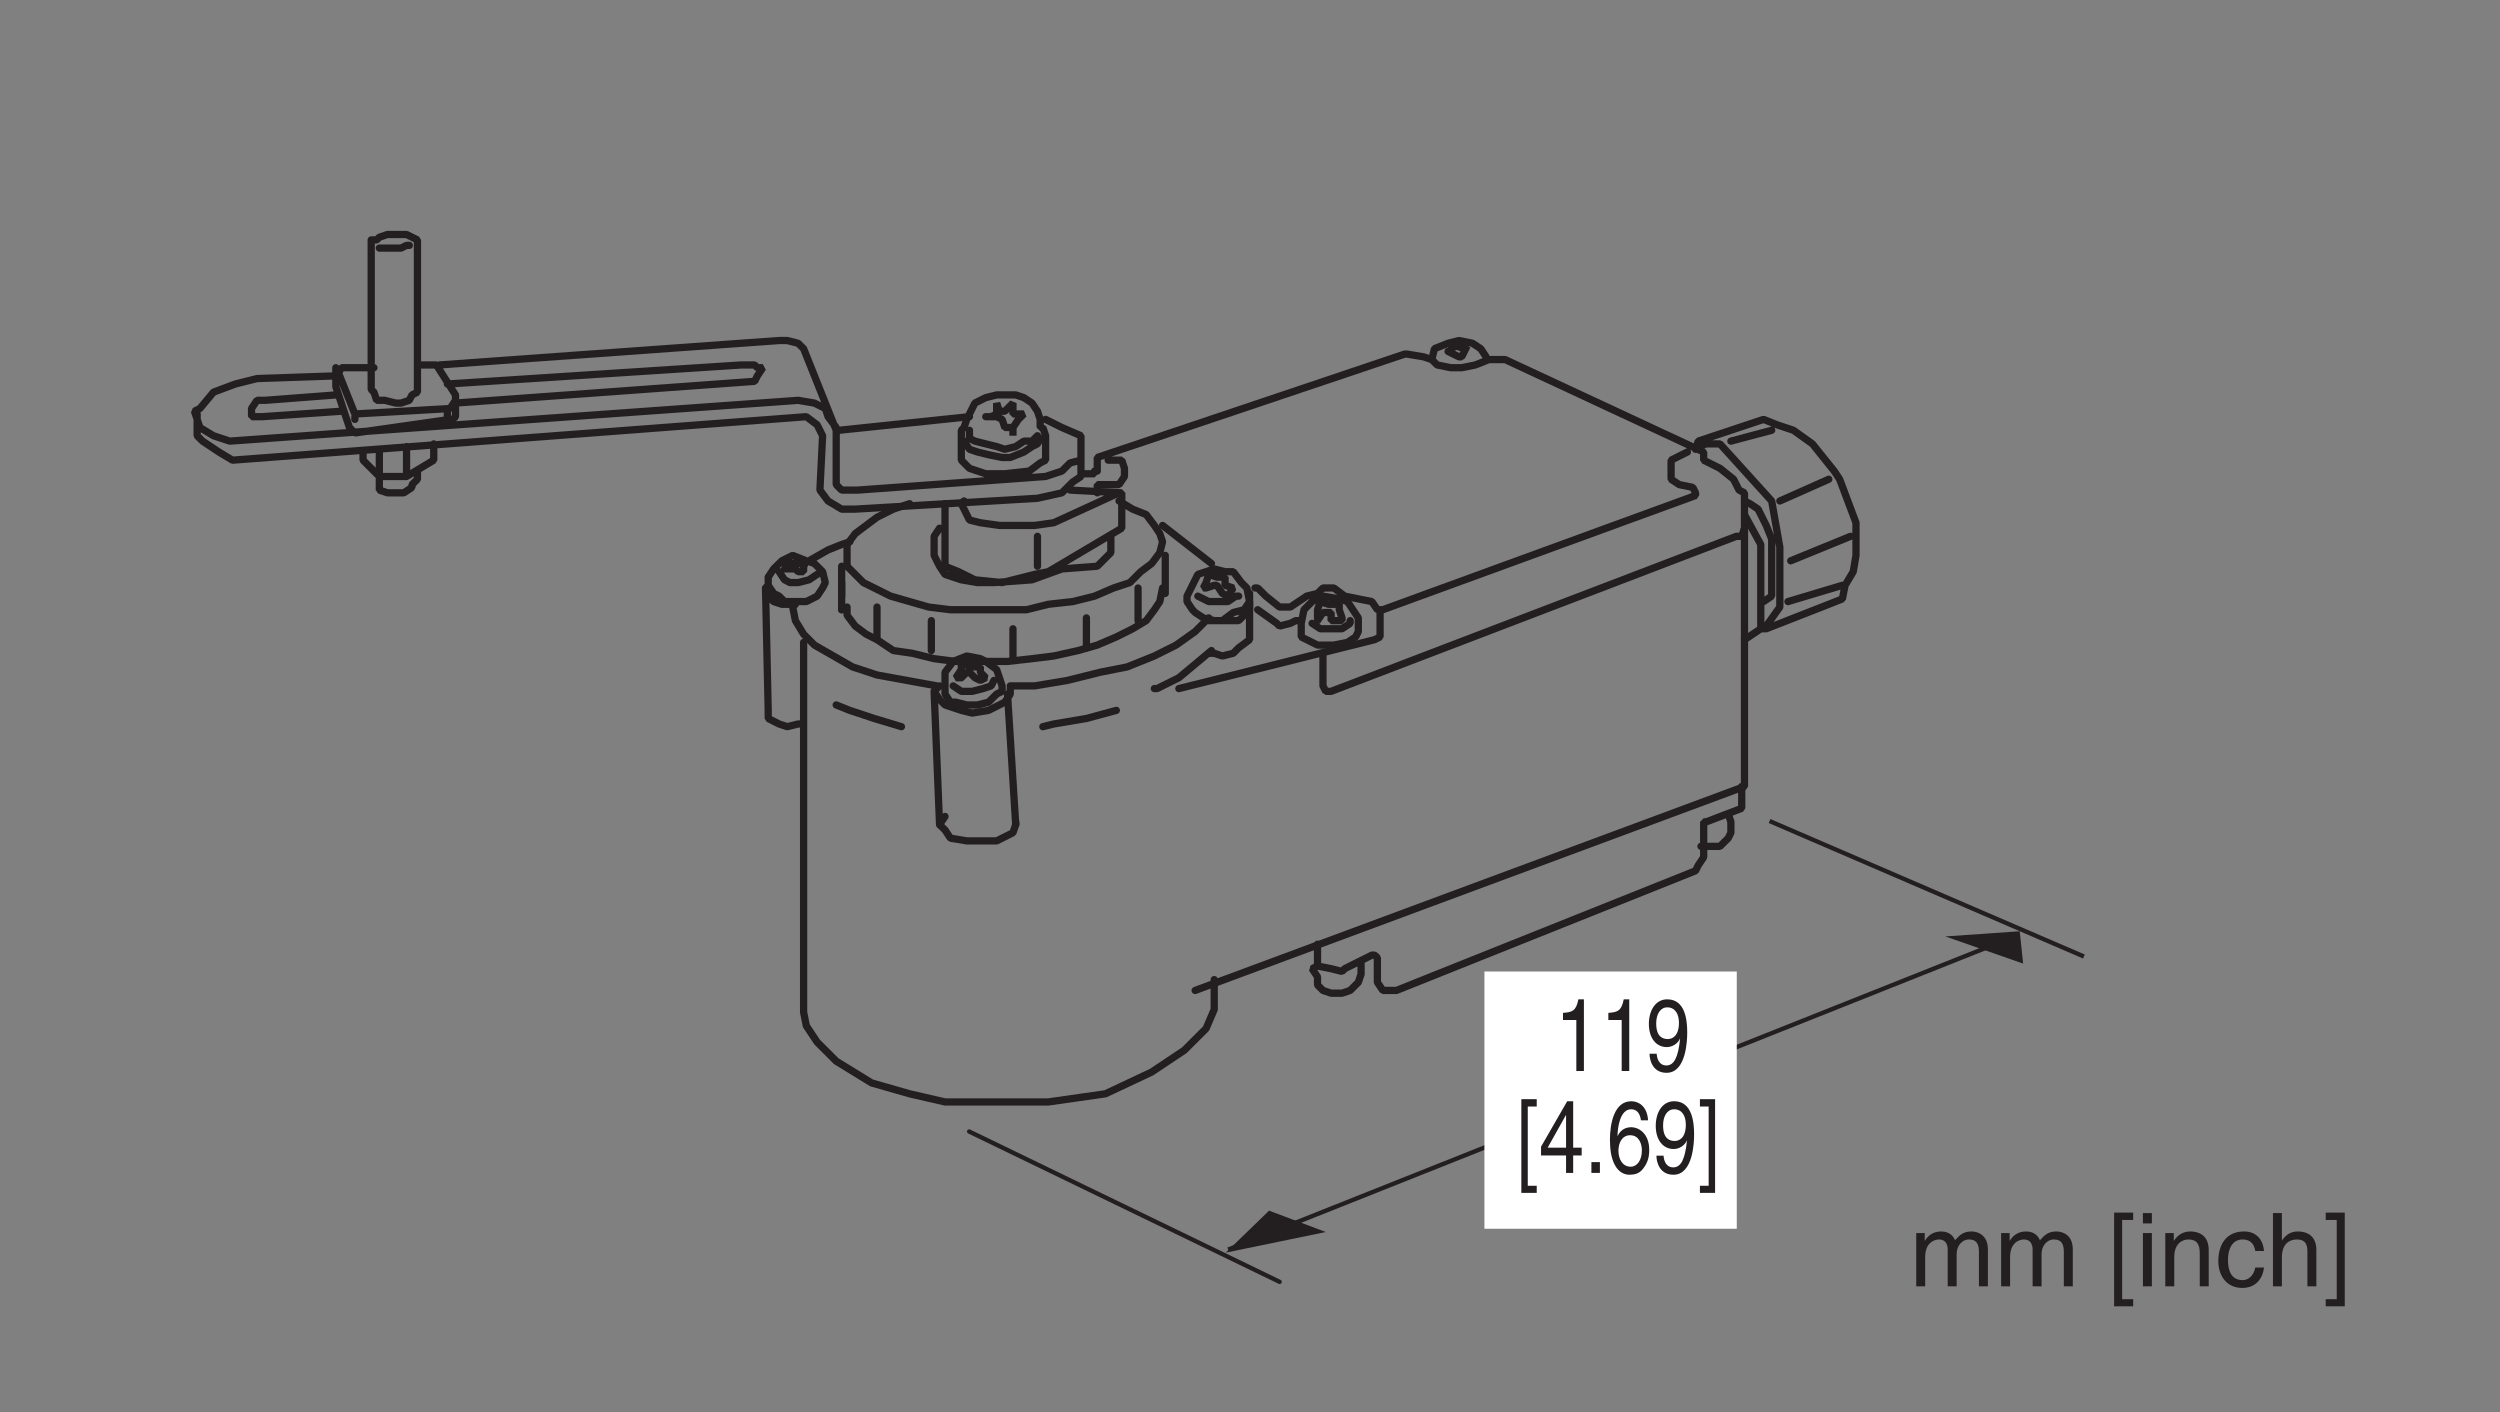 <?xml version="1.0" encoding="UTF-8"?>
<svg xmlns="http://www.w3.org/2000/svg" xmlns:xlink="http://www.w3.org/1999/xlink" width="170.08pt" height="96.08pt" viewBox="0 0 170.08 96.08" version="1.2">
<rect x="0" y="0" width="170.08" height="96.08" fill="#808080" stroke="none"/>
<defs>
<g>
<symbol overflow="visible" id="glyph0-0">
<path style="stroke:none;" d="M 0 0 L 3.469 0 L 3.469 -4.859 L 0 -4.859 Z M 1.734 -2.734 L 0.562 -4.516 L 2.906 -4.516 Z M 1.938 -2.422 L 3.125 -4.203 L 3.125 -0.656 Z M 0.562 -0.344 L 1.734 -2.109 L 2.906 -0.344 Z M 0.344 -4.203 L 1.531 -2.422 L 0.344 -0.656 Z M 0.344 -4.203 "/>
</symbol>
<symbol overflow="visible" id="glyph0-1">
<path style="stroke:none;" d="M 0.453 0 L 1.062 0 L 1.062 -1.984 C 1.062 -2.969 1.672 -3.188 2.016 -3.188 C 2.469 -3.188 2.594 -2.812 2.594 -2.516 L 2.594 0 L 3.203 0 L 3.203 -2.219 C 3.203 -2.703 3.531 -3.188 4.047 -3.188 C 4.578 -3.188 4.719 -2.844 4.719 -2.344 L 4.719 0 L 5.328 0 L 5.328 -2.516 C 5.328 -3.531 4.594 -3.734 4.219 -3.734 C 3.656 -3.734 3.406 -3.484 3.094 -3.141 C 3 -3.344 2.781 -3.734 2.141 -3.734 C 1.484 -3.734 1.172 -3.312 1.047 -3.109 L 1.031 -3.109 L 1.031 -3.625 L 0.453 -3.625 Z M 0.453 0 "/>
</symbol>
<symbol overflow="visible" id="glyph0-2">
<path style="stroke:none;" d=""/>
</symbol>
<symbol overflow="visible" id="glyph0-3">
<path style="stroke:none;" d="M 0.984 -4.516 L 1.734 -4.516 L 1.734 -5.016 L 0.438 -5.016 L 0.438 1.359 L 1.734 1.359 L 1.734 0.875 L 0.984 0.875 Z M 0.984 -4.516 "/>
</symbol>
<symbol overflow="visible" id="glyph0-4">
<path style="stroke:none;" d="M 1.078 -3.625 L 0.469 -3.625 L 0.469 0 L 1.078 0 Z M 1.078 -4.281 L 1.078 -4.984 L 0.469 -4.984 L 0.469 -4.281 Z M 1.078 -4.281 "/>
</symbol>
<symbol overflow="visible" id="glyph0-5">
<path style="stroke:none;" d="M 3.406 -2.469 C 3.406 -3.5 2.703 -3.734 2.141 -3.734 C 1.516 -3.734 1.172 -3.312 1.047 -3.109 L 1.031 -3.109 L 1.031 -3.625 L 0.453 -3.625 L 0.453 0 L 1.062 0 L 1.062 -1.984 C 1.062 -2.969 1.672 -3.188 2.016 -3.188 C 2.609 -3.188 2.797 -2.859 2.797 -2.234 L 2.797 0 L 3.406 0 Z M 3.406 -2.469 "/>
</symbol>
<symbol overflow="visible" id="glyph0-6">
<path style="stroke:none;" d="M 3.312 -2.406 C 3.266 -3.031 2.906 -3.734 1.953 -3.734 C 0.75 -3.734 0.203 -2.844 0.203 -1.719 C 0.203 -0.672 0.812 0.109 1.828 0.109 C 2.891 0.109 3.25 -0.703 3.312 -1.281 L 2.719 -1.281 C 2.609 -0.734 2.266 -0.422 1.859 -0.422 C 1.016 -0.422 0.859 -1.188 0.859 -1.812 C 0.859 -2.469 1.109 -3.188 1.859 -3.188 C 2.375 -3.188 2.641 -2.891 2.719 -2.406 Z M 3.312 -2.406 "/>
</symbol>
<symbol overflow="visible" id="glyph0-7">
<path style="stroke:none;" d="M 3.406 -2.469 C 3.406 -3.5 2.703 -3.734 2.141 -3.734 C 1.547 -3.734 1.25 -3.375 1.078 -3.141 L 1.062 -3.141 L 1.062 -4.984 L 0.453 -4.984 L 0.453 0 L 1.062 0 L 1.062 -1.984 C 1.062 -2.891 1.578 -3.188 2.078 -3.188 C 2.656 -3.188 2.797 -2.859 2.797 -2.375 L 2.797 0 L 3.406 0 Z M 3.406 -2.469 "/>
</symbol>
<symbol overflow="visible" id="glyph0-8">
<path style="stroke:none;" d="M 0.938 0.875 L 0.188 0.875 L 0.188 1.359 L 1.484 1.359 L 1.484 -5.016 L 0.188 -5.016 L 0.188 -4.516 L 0.938 -4.516 Z M 0.938 0.875 "/>
</symbol>
<symbol overflow="visible" id="glyph1-0">
<path style="stroke:none;" d="M 0 0 L 2.766 0 L 2.766 -4.859 L 0 -4.859 Z M 1.391 -2.734 L 0.438 -4.516 L 2.328 -4.516 Z M 1.547 -2.422 L 2.5 -4.203 L 2.5 -0.656 Z M 0.438 -0.344 L 1.391 -2.109 L 2.328 -0.344 Z M 0.281 -4.203 L 1.219 -2.422 L 0.281 -0.656 Z M 0.281 -4.203 "/>
</symbol>
<symbol overflow="visible" id="glyph1-1">
<path style="stroke:none;" d="M 1.984 -4.875 L 1.609 -4.875 C 1.453 -4.078 1.188 -4 0.562 -3.953 L 0.562 -3.469 L 1.469 -3.469 L 1.469 0 L 1.984 0 Z M 1.984 -4.875 "/>
</symbol>
<symbol overflow="visible" id="glyph1-2">
<path style="stroke:none;" d="M 1.453 -1.625 C 1.812 -1.625 2.203 -1.844 2.359 -2.219 L 2.359 -2.203 C 2.234 -0.938 1.953 -0.375 1.422 -0.375 C 1.031 -0.375 0.797 -0.688 0.766 -1.172 L 0.281 -1.172 C 0.281 -0.703 0.516 0.125 1.438 0.125 C 2.781 0.125 2.844 -2.094 2.844 -2.609 C 2.844 -3.406 2.734 -4.875 1.484 -4.875 C 0.672 -4.875 0.234 -4.094 0.234 -3.203 C 0.234 -2.234 0.734 -1.625 1.453 -1.625 Z M 1.531 -2.172 C 1.203 -2.172 0.734 -2.297 0.734 -3.234 C 0.734 -3.891 1.031 -4.328 1.484 -4.328 C 2.047 -4.328 2.281 -3.844 2.281 -3.281 C 2.281 -2.328 1.781 -2.172 1.531 -2.172 Z M 1.531 -2.172 "/>
</symbol>
<symbol overflow="visible" id="glyph1-3">
<path style="stroke:none;" d="M 0.781 -4.516 L 1.391 -4.516 L 1.391 -5.016 L 0.344 -5.016 L 0.344 1.359 L 1.391 1.359 L 1.391 0.875 L 0.781 0.875 Z M 0.781 -4.516 "/>
</symbol>
<symbol overflow="visible" id="glyph1-4">
<path style="stroke:none;" d="M 2.906 -1.188 L 2.906 -1.719 L 2.328 -1.719 L 2.328 -4.875 L 1.922 -4.875 L 0.141 -1.781 L 0.141 -1.188 L 1.844 -1.188 L 1.844 0 L 2.328 0 L 2.328 -1.188 Z M 1.828 -3.922 L 1.844 -3.922 L 1.844 -1.719 L 0.594 -1.719 Z M 1.828 -3.922 "/>
</symbol>
<symbol overflow="visible" id="glyph1-5">
<path style="stroke:none;" d="M 1.062 -0.734 L 0.484 -0.734 L 0.484 0 L 1.062 0 Z M 1.062 -0.734 "/>
</symbol>
<symbol overflow="visible" id="glyph1-6">
<path style="stroke:none;" d="M 2.797 -3.578 C 2.734 -4.578 2.109 -4.875 1.656 -4.875 C 0.484 -4.875 0.203 -3.344 0.203 -2.266 C 0.203 -1.625 0.281 -1.031 0.516 -0.578 C 0.781 -0.031 1.219 0.125 1.516 0.125 C 2.062 0.125 2.297 -0.062 2.5 -0.344 C 2.766 -0.703 2.875 -1.062 2.875 -1.562 C 2.875 -2.719 2.125 -3.109 1.656 -3.109 C 1.125 -3.109 0.844 -2.781 0.734 -2.516 L 0.719 -2.531 C 0.719 -3.031 0.875 -4.328 1.641 -4.328 C 2.062 -4.328 2.25 -4.016 2.312 -3.578 Z M 0.781 -1.5 C 0.781 -2.078 1.047 -2.562 1.578 -2.562 C 2.188 -2.562 2.375 -1.969 2.375 -1.531 C 2.375 -0.875 2.062 -0.422 1.609 -0.422 C 1.031 -0.422 0.781 -0.984 0.781 -1.5 Z M 0.781 -1.5 "/>
</symbol>
<symbol overflow="visible" id="glyph1-7">
<path style="stroke:none;" d="M 0.75 0.875 L 0.156 0.875 L 0.156 1.359 L 1.188 1.359 L 1.188 -5.016 L 0.156 -5.016 L 0.156 -4.516 L 0.75 -4.516 Z M 0.75 0.875 "/>
</symbol>
</g>
</defs>
<g id="surface1">
<path style="fill:none;stroke-width:5;stroke-linecap:round;stroke-linejoin:bevel;stroke:rgb(13.73%,12.16%,12.549%);stroke-opacity:1;stroke-miterlimit:4;" d="M 227.24 703.003 L 173.054 701.15 L 158.107 697.403 L 143.161 691.803 L 133.815 680.564 L 130.068 678.71 L 133.815 667.51 L 143.161 661.871 L 154.361 658.164 L 544.94 686.203 L 556.14 684.31 L 563.594 680.564 L 565.487 674.964 L 571.087 667.51 L 571.087 628.271 L 574.833 624.525 L 586.033 624.525 L 714.991 633.871 L 726.191 637.578 L 731.791 643.178 L 739.284 645.071 L 739.284 661.871 L 726.191 667.51 L 714.991 673.11 M 131.922 676.817 L 131.922 661.871 L 135.668 658.164 L 146.908 650.671 L 156.215 645.071 L 550.54 674.964 L 557.994 669.364 L 561.74 661.871 L 559.887 624.525 L 565.487 617.032 L 574.833 611.432 L 584.18 611.432 L 709.391 618.885 L 726.191 622.632 L 733.684 630.125 L 739.284 633.871 L 739.284 654.418 M 253.426 708.603 L 230.986 708.603 L 229.133 704.857 L 240.333 676.817 L 305.718 680.564 L 309.465 686.203 L 309.465 689.91 L 296.372 710.496 L 283.318 710.496 M 227.24 708.603 L 227.24 695.51 L 236.586 667.51 L 240.333 663.764 L 305.718 673.11 L 307.611 673.11 L 309.465 674.964 L 309.465 689.91 M 251.533 796.429 L 251.533 693.657 L 253.426 691.803 L 255.279 686.203 L 260.879 686.203 L 268.372 684.31 L 272.079 684.31 L 277.719 686.203 L 279.572 689.91 L 283.318 691.803 L 283.318 796.429 L 275.826 800.175 L 262.733 800.175 L 257.133 798.282 L 255.279 796.429 L 251.533 796.429 M 257.133 790.829 L 272.079 790.829 L 275.826 792.682 L 277.719 792.682 M 240.333 674.964 L 240.333 673.11 M 303.865 678.71 L 303.865 674.964 M 298.265 710.496 L 531.848 727.296 L 537.448 727.296 L 544.94 725.403 L 548.687 721.696 L 571.087 665.618 M 227.24 689.91 L 178.654 686.203 L 173.054 686.203 L 169.307 680.564 L 169.307 674.964 L 176.8 674.964 L 230.986 678.71 M 303.865 697.403 L 505.662 710.496 L 515.048 710.496 L 516.901 708.603 L 520.648 708.603 L 516.901 703.003 L 515.048 699.257 L 309.465 684.31 M 294.518 656.271 L 294.518 645.071 L 275.826 633.871 L 257.133 633.871 L 245.933 645.071 L 245.933 650.671 M 275.826 633.871 L 275.826 654.418 M 257.133 633.871 L 257.133 652.564 M 257.133 631.978 L 257.133 624.525 L 262.733 622.632 L 273.972 622.632 L 279.572 626.378 L 279.572 628.271 L 283.318 631.978 L 283.318 637.578 M 657.059 663.764 L 657.059 645.071 L 662.659 639.471 L 673.859 635.725 L 686.951 635.725 L 703.791 637.578 L 711.244 643.178 L 714.991 645.071 L 714.991 661.871 L 713.098 667.51 L 711.244 667.51 L 711.244 673.11 L 709.391 678.71 L 705.644 684.31 L 700.044 688.057 L 694.444 689.91 L 681.351 689.91 L 673.859 688.057 L 666.405 684.31 L 660.805 673.11 L 658.912 667.51 L 657.059 665.618 L 657.059 663.764 " transform="matrix(0.099,0,0,-0.099,0.351,95.169)"/>
<path style="fill:none;stroke-width:5;stroke-linecap:round;stroke-linejoin:bevel;stroke:rgb(13.73%,12.16%,12.549%);stroke-opacity:1;stroke-miterlimit:4;" d="M 662.659 665.618 L 662.659 660.018 L 666.405 658.164 L 673.859 656.271 L 681.351 654.418 L 686.951 652.564 L 694.444 654.418 L 700.044 658.164 L 705.644 658.164 L 709.391 661.871 M 658.912 658.164 L 662.659 652.564 L 668.259 650.671 L 675.751 648.818 L 685.098 646.925 L 690.698 646.925 L 700.044 650.671 L 705.644 654.418 L 709.391 656.271 L 711.244 660.018 M 673.859 674.964 L 681.351 674.964 L 685.098 673.11 L 686.951 667.51 L 692.551 667.51 L 692.551 661.871 L 692.551 667.51 L 696.298 673.11 L 700.044 676.817 L 692.551 676.817 L 692.551 684.31 L 686.951 678.71 L 683.205 678.71 L 681.351 684.31 L 681.351 676.817 L 677.605 674.964 L 673.859 674.964 M 645.859 615.178 L 645.859 572.192 L 655.166 568.446 L 666.405 562.846 L 685.098 560.953 L 707.498 566.592 L 716.844 568.446 L 767.323 598.339 L 767.323 622.632 L 731.791 624.525 M 765.43 622.632 L 720.591 602.085 L 707.498 600.232 L 683.205 600.232 L 670.151 602.085 L 662.659 603.939 L 657.059 615.178 L 658.912 617.032 M 642.112 598.339 L 638.366 592.739 L 638.366 579.646 L 642.112 572.192 L 645.859 566.592 L 657.059 562.846 L 668.259 560.953 L 679.459 560.953 L 705.644 562.846 L 726.191 570.339 L 750.484 572.192 L 759.83 581.539 L 759.83 592.739 L 757.977 592.739 M 709.391 592.739 L 709.391 572.192 M 574.833 560.953 L 574.833 551.646 M 574.833 544.153 L 574.833 542.299 M 765.43 617.032 L 774.777 611.432 L 784.123 607.685 L 789.723 600.232 L 793.47 594.632 L 795.362 588.992 L 793.47 581.539 L 787.87 574.046 L 780.377 568.446 L 772.923 560.953 L 761.684 557.246 L 748.63 551.646 L 733.684 547.899 L 716.844 546.046 L 701.898 542.299 L 649.605 542.299 L 634.619 544.153 L 621.526 547.899 L 608.473 551.646 L 589.78 560.953 L 578.54 572.192 L 578.54 587.139 L 584.18 594.632 L 599.126 605.832 L 610.326 611.432 L 621.526 615.178 M 795.362 557.246 L 793.47 547.899 L 789.723 542.299 L 784.123 534.807 L 774.777 529.207 L 763.577 523.607 L 750.484 518.007 L 737.43 514.26 L 720.591 510.514 L 705.644 508.66 L 688.805 506.767 L 653.312 506.767 L 638.366 508.66 L 623.419 512.367 L 610.326 514.26 L 599.126 521.714 L 591.673 525.5 L 584.18 531.06 L 578.54 538.553 L 578.54 544.153 M 827.109 536.699 L 817.762 527.314 L 804.67 518.007 L 789.723 510.514 L 771.03 503.021 L 752.377 499.314 L 729.937 493.714 L 707.498 489.967 L 690.698 489.967 " transform="matrix(0.099,0,0,-0.099,0.351,95.169)"/>
<path style="fill:none;stroke-width:5;stroke-linecap:round;stroke-linejoin:bevel;stroke:rgb(13.73%,12.16%,12.549%);stroke-opacity:1;stroke-miterlimit:4;" d="M 640.219 489.967 L 599.126 497.46 L 582.287 503.021 L 556.14 518.007 L 548.687 525.5 L 543.048 534.807 L 541.194 544.153 L 543.048 546.046 M 828.962 514.26 L 806.562 495.567 L 791.616 488.114 L 789.723 488.114 M 642.112 489.967 L 638.366 486.221 L 642.112 480.621 L 645.859 476.874 L 657.059 473.128 L 664.551 471.274 L 675.751 473.128 L 686.951 478.767 L 690.698 484.367 L 690.698 488.114 M 827.109 534.807 L 847.655 534.807 L 855.148 542.299 L 855.148 553.499 M 541.194 546.046 L 533.741 546.046 L 528.101 547.899 L 524.355 551.646 L 522.501 557.246 L 524.355 559.099 M 552.394 575.939 L 565.487 583.392 L 574.833 587.139 L 580.433 588.992 M 522.501 557.246 L 524.355 473.128 L 524.355 467.567 L 531.848 463.781 L 537.448 461.928 L 544.94 463.781 L 546.794 463.781 M 645.859 400.249 L 642.112 394.649 L 645.859 390.942 L 649.605 385.303 L 660.805 383.449 L 681.351 383.449 L 692.551 389.049 L 694.444 394.649 L 694.444 396.542 M 763.577 473.128 L 743.03 467.567 L 720.591 463.781 L 713.098 461.928 M 615.926 461.928 L 597.233 467.567 L 580.433 473.128 L 571.087 476.874 M 524.355 564.699 L 528.101 570.339 L 533.741 575.939 L 541.194 579.646 L 550.54 575.939 L 556.14 574.046 L 561.74 568.446 L 563.594 560.953 L 561.74 557.246 L 557.994 551.646 L 550.54 547.899 L 535.594 547.899 L 531.848 551.646 L 528.101 553.499 L 524.355 559.099 L 524.355 564.699 M 531.848 568.446 L 535.594 562.846 L 539.301 560.953 L 544.94 560.953 L 552.394 562.846 L 557.994 566.592 M 535.594 570.339 L 543.048 570.339 L 544.94 568.446 L 548.687 568.446 L 548.687 572.192 L 550.54 572.192 L 548.687 574.046 L 537.448 574.046 L 535.594 570.339 M 812.162 551.646 L 819.616 566.592 L 830.855 570.339 L 838.309 568.446 L 843.909 568.446 L 849.548 560.953 L 853.295 557.246 L 855.148 547.899 L 851.402 542.299 L 843.909 540.407 L 836.455 534.807 L 830.855 534.807 L 823.362 536.699 L 817.762 540.407 L 815.909 542.299 L 812.162 547.899 L 812.162 551.646 M 819.616 551.646 L 827.109 547.899 L 840.202 547.899 L 845.802 551.646 L 847.655 551.646 M 825.255 557.246 L 830.855 559.099 L 832.709 559.099 L 836.455 553.499 L 840.202 551.646 L 843.909 557.246 L 838.309 559.099 L 838.309 564.699 L 832.709 564.699 L 827.109 566.592 L 825.255 560.953 L 823.362 557.246 L 825.255 557.246 M 890.641 532.953 L 892.534 542.299 L 898.134 547.899 L 905.588 551.646 L 916.788 549.753 L 922.427 547.899 L 929.881 536.699 L 929.881 527.314 L 928.027 523.607 L 922.427 519.86 L 913.081 518.007 L 901.841 518.007 L 890.641 523.607 L 890.641 532.953 " transform="matrix(0.099,0,0,-0.099,0.351,95.169)"/>
<path style="fill:none;stroke-width:5;stroke-linecap:round;stroke-linejoin:bevel;stroke:rgb(13.73%,12.16%,12.549%);stroke-opacity:1;stroke-miterlimit:4;" d="M 898.134 532.953 L 903.734 529.207 L 918.681 529.207 L 924.281 532.953 L 924.281 534.807 M 901.841 534.807 L 905.588 540.407 L 911.188 540.407 L 911.188 534.807 L 918.681 534.807 L 918.681 536.699 L 916.788 542.299 L 916.788 546.046 L 909.334 546.046 L 903.734 547.899 L 901.841 542.299 L 901.841 536.699 M 645.859 489.967 L 645.859 499.314 L 651.459 506.767 L 660.805 510.514 L 670.151 508.66 L 673.859 506.767 L 681.351 501.167 L 685.098 489.967 L 685.098 486.221 L 681.351 484.367 L 675.751 478.767 L 668.259 476.874 L 660.805 476.874 L 653.312 478.767 L 649.605 478.767 L 645.859 484.367 L 645.859 489.967 M 651.459 489.967 L 657.059 486.221 L 664.551 486.221 L 672.005 488.114 L 677.605 489.967 L 679.459 493.714 M 657.059 495.567 L 660.805 499.314 L 662.659 499.314 L 666.405 495.567 L 670.151 493.714 L 673.859 495.567 L 670.151 499.314 L 670.151 503.021 L 662.659 503.021 L 657.059 506.767 L 657.059 501.167 L 653.312 495.567 L 657.059 495.567 M 548.687 519.86 L 548.687 265.731 L 550.54 256.385 L 557.994 245.185 L 571.087 232.092 L 595.38 217.145 L 621.526 209.652 L 645.859 204.052 L 716.844 204.052 L 756.084 209.652 L 787.87 224.599 L 810.27 239.545 L 825.255 254.492 L 830.855 267.585 L 830.855 288.131 M 817.762 280.677 L 1195.249 420.835 L 1195.249 622.632 L 1191.503 624.525 L 1187.756 631.978 L 1178.41 639.471 L 1167.21 645.071 L 1167.21 650.671 L 1030.799 714.203 L 1019.599 714.203 L 1010.252 710.496 L 1000.906 708.603 L 993.413 708.603 L 984.066 710.496 L 980.359 714.203 L 974.72 716.096 L 963.52 717.95 L 961.666 717.95 L 750.484 646.925 L 750.484 637.578 M 757.977 645.071 L 767.323 645.071 L 769.177 639.471 L 769.177 633.871 L 765.43 628.271 L 750.484 628.271 L 750.484 622.632 M 741.137 635.725 L 748.63 635.725 L 748.63 637.578 M 858.855 557.246 L 860.748 557.246 L 866.348 551.646 L 875.695 544.153 L 883.188 544.153 L 894.388 551.646 L 901.841 553.499 L 905.588 557.246 L 913.081 557.246 L 920.534 551.646 L 929.881 549.753 L 939.227 547.899 L 942.973 542.299 L 946.72 542.299 L 1161.61 620.778 L 1161.61 622.632 L 1159.756 626.378 L 1150.41 628.271 L 1144.81 631.978 L 1144.81 645.071 L 1152.263 648.818 L 1156.01 650.671 M 795.362 600.232 L 828.962 574.046 M 980.359 714.203 L 982.213 721.696 L 991.559 725.403 L 999.013 727.296 L 1008.359 725.403 L 1013.999 721.696 L 1017.706 716.096 L 1017.706 714.203 " transform="matrix(0.099,0,0,-0.099,0.351,95.169)"/>
<path style="fill:none;stroke-width:5;stroke-linecap:round;stroke-linejoin:bevel;stroke:rgb(13.73%,12.16%,12.549%);stroke-opacity:1;stroke-miterlimit:4;" d="M 991.559 719.803 L 999.013 716.096 L 1000.906 716.096 L 1002.759 719.803 L 1004.613 723.55 L 1002.759 721.696 L 997.159 723.55 L 993.413 721.696 L 993.413 719.803 L 991.559 719.803 M 901.841 312.424 L 901.841 297.477 L 911.188 295.624 L 918.681 293.731 L 920.534 295.624 L 939.227 304.97 L 941.08 304.97 L 942.973 303.117 L 942.973 286.277 L 946.72 280.677 L 956.066 280.677 L 1161.61 362.903 L 1163.463 366.649 L 1167.21 372.249 L 1167.21 396.542 L 1169.063 396.542 L 1193.356 405.849 L 1193.356 420.835 M 931.773 299.37 L 931.773 291.877 L 929.881 286.277 L 924.281 280.677 L 918.681 278.785 L 911.188 278.785 L 905.588 280.677 L 901.841 284.424 L 901.841 290.024 L 898.134 295.624 L 901.841 297.477 M 1184.049 402.142 L 1185.903 396.542 L 1185.903 389.049 L 1184.049 385.303 L 1178.41 379.703 L 1165.356 379.703 M 905.588 512.367 L 905.588 489.967 L 907.481 486.221 L 911.188 486.221 L 1189.649 592.739 L 1193.356 592.739 L 1195.249 598.339 M 1161.61 652.564 L 1163.463 658.164 L 1208.342 673.11 L 1217.688 669.364 L 1228.888 665.618 L 1241.942 656.271 L 1256.928 637.578 L 1260.635 631.978 L 1271.874 602.085 L 1271.874 579.646 L 1269.981 568.446 L 1264.381 559.099 L 1262.528 549.753 L 1253.181 546.046 L 1210.195 529.207 L 1206.449 529.207 M 1163.463 654.418 L 1169.063 656.271 L 1178.41 656.271 L 1213.942 617.032 L 1219.542 585.285 L 1219.542 544.153 L 1210.195 531.06 M 1185.903 658.164 L 1213.942 665.618 M 1219.542 617.032 L 1253.181 631.978 M 1268.128 592.739 L 1227.035 575.939 M 1262.528 559.099 L 1225.142 547.899 M 1195.249 521.714 L 1206.449 529.207 L 1206.449 587.139 L 1195.249 607.685 M 1208.342 547.899 L 1213.942 551.646 L 1213.942 590.885 L 1210.195 600.232 L 1204.595 611.432 L 1198.995 615.178 L 1195.249 617.032 M 827.109 512.367 L 830.855 512.367 L 836.455 510.514 L 843.909 512.367 L 847.655 516.114 L 855.148 521.714 L 855.148 547.899 M 860.748 542.299 L 873.841 532.953 L 875.695 531.06 L 883.188 532.953 L 886.895 534.807 L 888.788 534.807 M 944.827 540.407 L 944.827 523.607 L 941.08 521.714 L 806.562 488.114 M 572.98 665.618 L 662.659 674.964 M 797.216 579.646 L 797.216 553.499 M 574.833 572.192 L 574.833 542.299 M 599.126 544.153 L 599.126 523.607 M 636.473 534.807 L 636.473 514.26 M 778.523 557.246 L 778.523 534.807 M 743.03 536.699 L 743.03 516.114 M 692.551 529.207 L 692.551 508.66 M 638.366 486.221 L 642.112 394.649 " transform="matrix(0.099,0,0,-0.099,0.351,95.169)"/>
<path style="fill:none;stroke-width:5;stroke-linecap:round;stroke-linejoin:bevel;stroke:rgb(13.73%,12.16%,12.549%);stroke-opacity:1;stroke-miterlimit:4;" d="M 694.444 394.649 L 688.805 484.367 " transform="matrix(0.099,0,0,-0.099,0.351,95.169)"/>
<path style="fill:none;stroke-width:3;stroke-linecap:round;stroke-linejoin:bevel;stroke:rgb(13.73%,12.16%,12.549%);stroke-opacity:1;stroke-miterlimit:4;" d="M 875.813 80.419 L 662.461 183.742 " transform="matrix(0.099,0,0,-0.099,0.351,95.169)"/>
<g style="fill:rgb(13.73%,12.16%,12.549%);fill-opacity:1;">
  <use xlink:href="#glyph0-1" x="129.912" y="87.512"/>
  <use xlink:href="#glyph0-1" x="135.688" y="87.512"/>
  <use xlink:href="#glyph0-2" x="141.464" y="87.512"/>
</g>
<g style="fill:rgb(13.73%,12.16%,12.549%);fill-opacity:1;">
  <use xlink:href="#glyph0-3" x="143.39" y="87.512"/>
  <use xlink:href="#glyph0-4" x="145.318" y="87.512"/>
  <use xlink:href="#glyph0-5" x="146.857" y="87.512"/>
</g>
<g style="fill:rgb(13.73%,12.16%,12.549%);fill-opacity:1;">
  <use xlink:href="#glyph0-6" x="150.713" y="87.512"/>
  <use xlink:href="#glyph0-7" x="154.18" y="87.512"/>
  <use xlink:href="#glyph0-8" x="158.035" y="87.512"/>
</g>
<path style=" stroke:none;fill-rule:nonzero;fill:rgb(13.73%,12.16%,12.549%);fill-opacity:1;" d="M 83.391 85.219 L 86.336 82.363 L 90.195 83.816 L 83.391 85.219 "/>
<path style=" stroke:none;fill-rule:nonzero;fill:rgb(13.73%,12.16%,12.549%);fill-opacity:1;" d="M 137.406 63.355 L 132.344 63.707 L 137.637 65.555 L 137.406 63.355 "/>
<path style="fill:none;stroke-width:3;stroke-linecap:butt;stroke-linejoin:miter;stroke:rgb(13.73%,12.16%,12.549%);stroke-opacity:1;stroke-miterlimit:4;" d="M 1212.483 397.094 L 1428.516 303.984 M 840.438 102.622 L 1368.178 312.739 " transform="matrix(0.099,0,0,-0.099,0.351,95.169)"/>
<path style=" stroke:none;fill-rule:nonzero;fill:rgb(100%,100%,100%);fill-opacity:1;" d="M 100.988 83.594 L 118.156 83.594 L 118.156 66.094 L 100.988 66.094 Z M 100.988 83.594 "/>
<g style="fill:rgb(13.73%,12.16%,12.549%);fill-opacity:1;">
  <use xlink:href="#glyph1-1" x="105.772" y="72.861"/>
  <use xlink:href="#glyph1-1" x="108.857" y="72.861"/>
</g>
<g style="fill:rgb(13.73%,12.16%,12.549%);fill-opacity:1;">
  <use xlink:href="#glyph1-2" x="111.941" y="72.861"/>
</g>
<g style="fill:rgb(13.73%,12.16%,12.549%);fill-opacity:1;">
  <use xlink:href="#glyph1-3" x="103.156" y="79.795"/>
  <use xlink:href="#glyph1-4" x="104.698" y="79.795"/>
  <use xlink:href="#glyph1-5" x="107.782" y="79.795"/>
</g>
<g style="fill:rgb(13.73%,12.16%,12.549%);fill-opacity:1;">
  <use xlink:href="#glyph1-6" x="109.325" y="79.795"/>
  <use xlink:href="#glyph1-2" x="112.409" y="79.795"/>
  <use xlink:href="#glyph1-7" x="115.493" y="79.795"/>
</g>
</g>
</svg>
